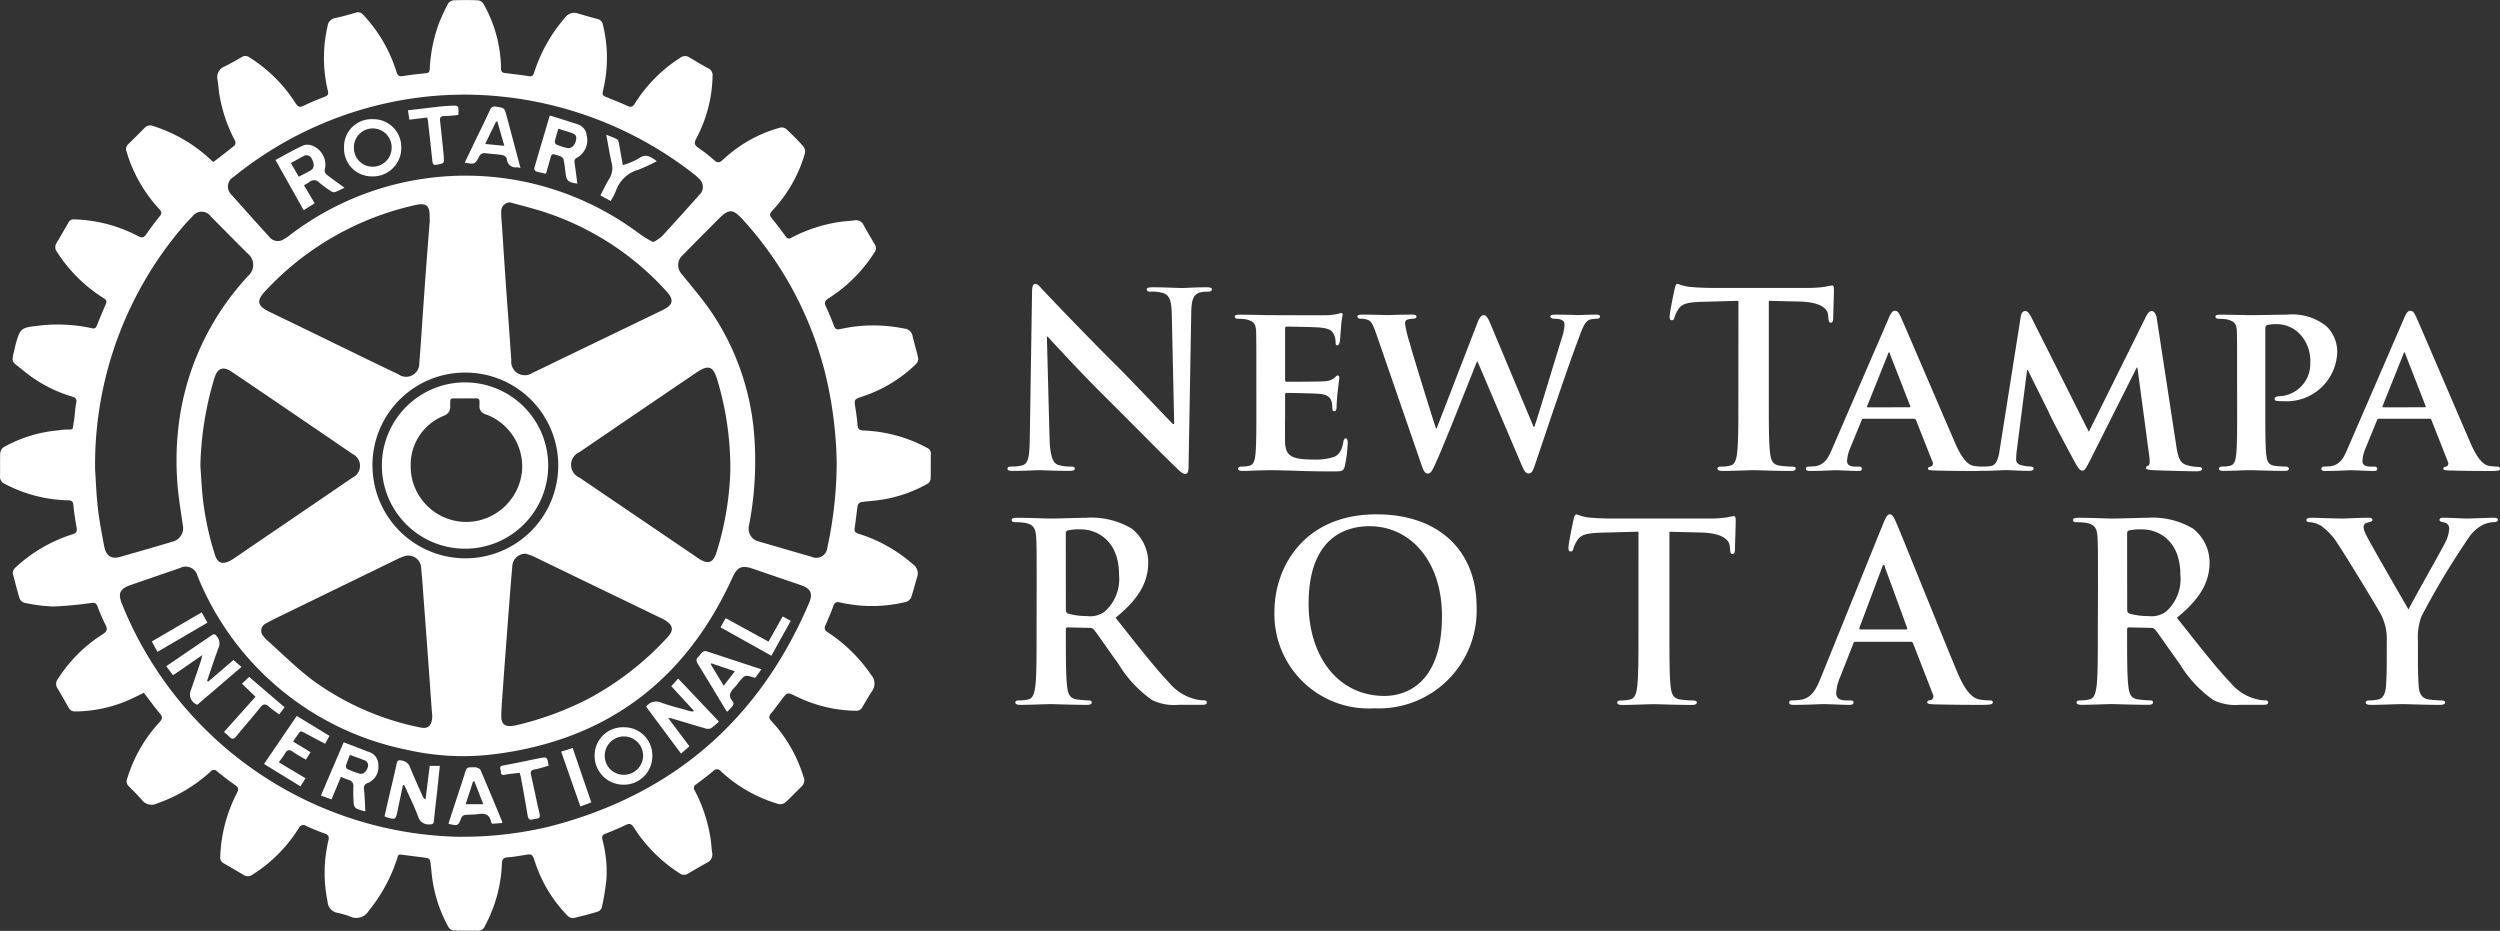 <svg xmlns="http://www.w3.org/2000/svg" xmlns:xlink="http://www.w3.org/1999/xlink" width="208.579" height="77.662" viewBox="0 0 208.579 77.662">
  <rect x="0" y="0" width="208.579" height="77.662" fill="#333333" stroke="none"/>
  <defs>
    <clipPath id="clip-path">
      <rect id="Rectangle_196" data-name="Rectangle 196" width="208.579" height="77.662" fill="#fff"/>
    </clipPath>
  </defs>
  <g id="Group_245" data-name="Group 245" transform="translate(0 0)">
    <g id="Group_244" data-name="Group 244" transform="translate(0 0)" clip-path="url(#clip-path)">
      <path id="Path_2566" data-name="Path 2566" d="M17.795,13.521c.609-.47,1.205-.917,1.78-1.391a.4.4,0,0,0,.039-.379,12.523,12.523,0,0,1-1.336-4.04c-.048-.343-.064-.69-.125-1.032a.96.96,0,0,1,.6-1.14c.494-.245.973-.524,1.452-.795a.534.534,0,0,1,.6.041,12.294,12.294,0,0,1,3.856,3.83c.191.292.336.373.666.211C25.9,8.544,26.5,8.3,27.1,8.069c.247-.1.321-.209.256-.486a11.751,11.751,0,0,1-.022-5.42.735.735,0,0,1,.6-.646q.881-.2,1.748-.46a.566.566,0,0,1,.642.2,12.184,12.184,0,0,1,2.749,4.726c.093.287.187.422.522.367.658-.108,1.324-.175,1.986-.247.216-.024.258-.142.271-.338a12.853,12.853,0,0,1,.761-3.8A16.657,16.657,0,0,1,37.387.3a.612.612,0,0,1,.441-.273c.68-.029,1.363-.029,2.045,0a.632.632,0,0,1,.448.27,11.053,11.053,0,0,1,1.411,4.325A8.652,8.652,0,0,1,41.8,5.73c0,.263.127.338.34.366.661.084,1.325.151,1.985.258.29.048.367-.072.446-.316a12.939,12.939,0,0,1,2.577-4.568.937.937,0,0,1,1.1-.338q.811.245,1.629.457a.575.575,0,0,1,.426.481,11.507,11.507,0,0,1,.041,5.341c-.115.539-.122.537.381.745.534.221,1.075.426,1.6.671.3.139.45.113.639-.185a12.2,12.2,0,0,1,3.77-3.808.651.651,0,0,1,.776-.05c.537.328,1.085.639,1.631.949a.608.608,0,0,1,.309.608,11.523,11.523,0,0,1-1.373,5.24c-.185.357-.127.53.177.743a13.586,13.586,0,0,1,1.337,1.046c.3.266.467.191.73-.046a11.342,11.342,0,0,1,4.759-2.673.624.624,0,0,1,.5.1c.508.47,1,.961,1.459,1.48a.729.729,0,0,1,.11.584,11.676,11.676,0,0,1-2.73,4.774c-.208.228-.225.378-.033.613.405.5.791,1.013,1.173,1.531a.3.3,0,0,0,.448.11A12.642,12.642,0,0,1,70.169,18.5c.367-.052.742-.065,1.111-.112a.681.681,0,0,1,.761.371c.3.551.627,1.09.944,1.634a.571.571,0,0,1-.029.67,12.432,12.432,0,0,1-3.849,3.84c-.3.2-.354.354-.2.671.254.532.47,1.083.685,1.634.1.252.225.309.5.249a12.786,12.786,0,0,1,5.353-.043.747.747,0,0,1,.688.6c.146.637.343,1.262.477,1.9a.608.608,0,0,1-.184.457,11.549,11.549,0,0,1-4.481,2.711c-.692.239-.687.232-.572.984.069.457.137.915.167,1.375.022.359.172.464.525.479a12.014,12.014,0,0,1,5.265,1.437.505.505,0,0,1,.331.5c-.015.7.005,1.409-.019,2.113a.544.544,0,0,1-.237.379,11.329,11.329,0,0,1-4.137,1.382c-.469.067-.946.088-1.415.161a.42.42,0,0,0-.29.252c-.1.633-.158,1.274-.256,1.907-.046.292.06.4.33.484a12.413,12.413,0,0,1,4.537,2.548.926.926,0,0,1,.34,1.078c-.175.563-.306,1.14-.5,1.694a.687.687,0,0,1-.421.362,11.889,11.889,0,0,1-5.5.046c-.321-.067-.457-.005-.567.3-.194.542-.419,1.076-.656,1.6-.125.278-.062.422.189.589A12.958,12.958,0,0,1,72.677,56.3a1.084,1.084,0,0,1,.076,1.365c-.292.436-.551.9-.815,1.351a.548.548,0,0,1-.539.282,11.584,11.584,0,0,1-5.01-1.217c-.7-.333-.7-.342-1.162.27-.3.39-.577.79-.893,1.162-.206.244-.2.4.024.642a11.955,11.955,0,0,1,2.685,4.675.694.694,0,0,1-.17.795c-.464.443-.9.918-1.377,1.346a.663.663,0,0,1-.543.11,11.957,11.957,0,0,1-4.816-2.738.387.387,0,0,0-.611-.026c-.476.391-.967.769-1.463,1.137a.318.318,0,0,0-.112.479A12.707,12.707,0,0,1,59.3,70.082c.05.343.06.692.112,1.034a.749.749,0,0,1-.414.853c-.541.3-1.071.608-1.6.922a.6.6,0,0,1-.711-.039,12.529,12.529,0,0,1-3.811-3.822c-.194-.3-.35-.357-.67-.2-.553.271-1.126.5-1.7.731-.252.1-.307.237-.244.5a10.344,10.344,0,0,1,.335,3.282,21.752,21.752,0,0,1-.388,2.388.587.587,0,0,1-.362.338c-.675.2-1.356.383-2.045.532a.614.614,0,0,1-.45-.2,11.55,11.55,0,0,1-2.714-4.479c-.242-.7-.235-.694-.96-.573-.443.074-.888.149-1.334.18-.366.024-.455.187-.47.536a11.87,11.87,0,0,1-1.418,5.192.61.61,0,0,1-.62.4c-.666-.024-1.334,0-2-.027a.578.578,0,0,1-.407-.259,11.6,11.6,0,0,1-1.367-4.1c-.067-.47-.091-.946-.161-1.416a.379.379,0,0,0-.233-.264c-.735-.112-1.476-.189-2.213-.29-.252-.036-.261.139-.311.3a13.45,13.45,0,0,1-2.374,4.38,1.209,1.209,0,0,1-1.533.5,6.32,6.32,0,0,0-1.07-.318,1,1,0,0,1-.836-.943,11.791,11.791,0,0,1,.064-5.08c.074-.309.038-.489-.3-.6a15.165,15.165,0,0,1-1.533-.623.418.418,0,0,0-.642.187,12.176,12.176,0,0,1-3.83,3.852.656.656,0,0,1-.774.039c-.548-.335-1.106-.652-1.662-.973a.538.538,0,0,1-.278-.543,12.449,12.449,0,0,1,1.394-5.319c.153-.3.13-.464-.149-.658-.517-.359-1.016-.745-1.506-1.142a.351.351,0,0,0-.553.021,12.881,12.881,0,0,1-4.441,2.646,1.028,1.028,0,0,1-1.282-.28c-.345-.4-.716-.774-1.092-1.143a.573.573,0,0,1-.13-.659A12.114,12.114,0,0,1,13.3,60.262c.24-.263.3-.434.045-.73C12.883,58.985,12.464,58.4,12,57.8c-.249.122-.484.242-.724.355A11.386,11.386,0,0,1,6.3,59.356a.567.567,0,0,1-.565-.3q-.461-.824-.943-1.636a.656.656,0,0,1,.038-.773,12.1,12.1,0,0,1,3.739-3.732c.366-.233.421-.421.232-.79-.256-.5-.472-1.028-.676-1.554-.1-.254-.223-.3-.486-.268A31.17,31.17,0,0,1,4.43,50.6a13.923,13.923,0,0,1-2.4-.309.606.606,0,0,1-.391-.35c-.208-.659-.366-1.334-.548-2-.093-.34.127-.525.338-.718A12.4,12.4,0,0,1,6.05,44.578c.318-.1.4-.239.342-.549-.108-.63-.211-1.265-.271-1.9-.027-.307-.148-.378-.431-.386A11.807,11.807,0,0,1,.407,40.373.645.645,0,0,1,0,39.711c.021-.642-.012-1.288.022-1.93a.669.669,0,0,1,.288-.474,11.365,11.365,0,0,1,4.527-1.4c.192-.019.383-.06.575-.064.81-.019.616.074.757-.723.088-.491.086-1,.187-1.488.07-.333-.029-.45-.333-.543A11.486,11.486,0,0,1,2,30.96C.829,29.987.941,30.4,1.283,28.818c.01-.05.026-.1.039-.149.357-1.258.453-1.329,1.768-1.48a13.246,13.246,0,0,1,4.594.2c.24.057.326-.048.4-.235.242-.594.479-1.191.745-1.777.11-.246.041-.357-.17-.493a12.481,12.481,0,0,1-3.892-3.847.649.649,0,0,1-.048-.771c.34-.56.668-1.128.994-1.7a.5.5,0,0,1,.5-.264,12.214,12.214,0,0,1,5.315,1.4c.3.158.467.139.661-.139q.551-.791,1.155-1.545c.172-.216.149-.35-.033-.551a12.078,12.078,0,0,1-2.75-4.809.553.553,0,0,1,.134-.625c.46-.448.918-.9,1.367-1.361a.629.629,0,0,1,.724-.155,12.5,12.5,0,0,1,4.7,2.721c.086.076.17.155.3.273m20.715,56.3a30.937,30.937,0,0,0,7.341-.852c10.3-2.654,17.5-8.9,21.669-18.672.326-.764.117-1.191-.661-1.456l-4.081-1.394c-.877-.3-1.264-.115-1.645.718C57.255,56.678,50.742,61.677,41.421,62.9a21.022,21.022,0,0,1-7.471-.343,23.95,23.95,0,0,1-17.47-14.5,1.017,1.017,0,0,0-1.47-.664Q12.953,48.1,10.9,48.81c-.9.307-1.08.694-.723,1.581A31.018,31.018,0,0,0,38.509,69.82m31.3-31.144a34.061,34.061,0,0,0-.6-5.873,29.646,29.646,0,0,0-7.221-14.466c-.852-.936-1.169-.941-2.057-.048-.989.992-1.979,1.985-2.961,2.987a1.1,1.1,0,0,0-.1,1.583c.9,1.109,1.832,2.194,2.618,3.379a21.23,21.23,0,0,1,3.466,10.52,28.234,28.234,0,0,1-.457,7.059,1.1,1.1,0,0,0,.853,1.372q2.179.636,4.361,1.265a.929.929,0,0,0,1.317-.771,33.9,33.9,0,0,0,.779-7.008m-61.876.433c.058.869.1,2.077.233,3.276.122,1.082.333,2.153.536,3.224.141.749.6,1.058,1.26.87q2.258-.639,4.508-1.308a1.158,1.158,0,0,0,.79-1.327c-.184-1.294-.409-2.589-.482-3.892A24.189,24.189,0,0,1,15.134,34,22.174,22.174,0,0,1,20.71,23.015a1.212,1.212,0,0,0-.024-1.844c-1.035-1.02-2.052-2.06-3.078-3.09a.948.948,0,0,0-1.564-.012c-.355.354-.69.728-1.011,1.112a30.587,30.587,0,0,0-7.1,19.927M54.5,20.2a3.9,3.9,0,0,0,.724-.482c1.056-1.145,2.093-2.306,3.128-3.468a.887.887,0,0,0-.005-1.312,3.275,3.275,0,0,0-.486-.438A31.253,31.253,0,0,0,41.857,8.057a29.983,29.983,0,0,0-7.684.189A30.713,30.713,0,0,0,21.56,13.221c-.712.484-1.406,1-2.074,1.542A.919.919,0,0,0,19.3,16.23q1.573,1.777,3.169,3.533a.9.9,0,0,0,1.219.189,4.624,4.624,0,0,0,.572-.393,24.132,24.132,0,0,1,21.692-3.832A24.249,24.249,0,0,1,53.48,19.6a9.932,9.932,0,0,0,1.025.6m6.429,19.007a25.524,25.524,0,0,0-1.08-7.482c-.331-1.174-.736-1.331-1.751-.642q-4.883,3.312-9.756,6.637a1.155,1.155,0,0,0,.01,2.129c.944.646,1.892,1.286,2.84,1.93q3.523,2.395,7.049,4.79c.836.565,1.27.407,1.557-.553a25.342,25.342,0,0,0,1.131-6.809M36.065,59.739c-.026-.309-.052-.6-.072-.9-.088-1.217-.172-2.434-.261-3.652q-.175-2.418-.359-4.838c-.076-1-.139-2-.239-3a1.064,1.064,0,0,0-1.459-.92,3.165,3.165,0,0,0-.427.17q-4.764,2.318-9.525,4.637c-.508.249-1.025.484-1.511.767a.664.664,0,0,0-.208,1.1,1.579,1.579,0,0,0,.225.264c1.236,1.1,2.416,2.28,3.724,3.288a22.83,22.83,0,0,0,9.12,4.041c.579.129.874-.088.972-.675.015-.1.014-.2.021-.294m7.858-13.521a1.076,1.076,0,0,0-1.178.98c-.173,1.957-.314,3.916-.464,5.875q-.191,2.516-.371,5.034c-.039.563-.089,1.128-.088,1.693,0,.611.324.86.924.774.115-.015.23-.033.342-.058a26.272,26.272,0,0,0,5.882-2.146,24.693,24.693,0,0,0,6.716-5.185c.558-.6.477-1.021-.235-1.447-.057-.033-.112-.067-.168-.094Q49.89,49.029,44.5,46.42a4.434,4.434,0,0,0-.573-.2m-8.065-27.9-.015,0v-.309c0-.86-.307-1.1-1.162-.91a24.237,24.237,0,0,0-12.555,7.186c-.757.8-.663,1.238.331,1.719q2.967,1.432,5.928,2.877c1.619.785,3.233,1.578,4.857,2.35a1.1,1.1,0,0,0,1.736-.924c.125-1.511.216-3.023.323-4.536.081-1.14.16-2.28.246-3.42.1-1.344.208-2.688.312-4.033M16.718,38.861c.05.718.091,1.435.148,2.151a24.275,24.275,0,0,0,1.064,5.269c.215.688.6.838,1.234.518a2.628,2.628,0,0,0,.3-.172q4.973-3.384,9.942-6.776a1.092,1.092,0,0,0,0-1.978q-5.029-3.443-10.074-6.857c-.718-.486-1.193-.307-1.444.532a27.268,27.268,0,0,0-1.171,7.312m25.86-21.975a.741.741,0,0,0-.757.795c-.01.409.038.821.065,1.229.108,1.653.215,3.307.33,4.958.144,2.062.306,4.122.443,6.184a1.132,1.132,0,0,0,1.758,1.063c.79-.369,1.573-.759,2.359-1.138q4.249-2.05,8.5-4.1c.9-.434.984-.869.316-1.588A23.615,23.615,0,0,0,45.129,17.6c-.843-.259-1.7-.474-2.551-.709m-11.5,21.97A7.749,7.749,0,1,0,38.8,31.084a7.726,7.726,0,0,0-7.726,7.772" transform="translate(0 0)" fill="#fff"/>
      <path id="Path_2567" data-name="Path 2567" d="M20.227,39.02c-.148.7-.3,1.4-.443,2.1-.167.81-.177.819-.987.56a.728.728,0,0,1-.11-.058c.115-.506.233-1.025.355-1.545.22-.948.45-1.894.658-2.845.057-.259.141-.319.415-.263a.866.866,0,0,1,.712.587c.318.8.68,1.579,1.027,2.366a.63.63,0,0,0,.252.307c.117-.93.233-1.861.352-2.81H23.3c-.072.687-.139,1.358-.213,2.028-.093.855-.2,1.706-.28,2.561-.026.266-.149.3-.379.29a.887.887,0,0,1-.925-.613c-.287-.783-.658-1.533-1-2.3-.055-.127-.12-.249-.18-.373l-.1.007" transform="translate(13.395 26.481)" fill="#fff"/>
      <path id="Path_2568" data-name="Path 2568" d="M11.093,32.56,8.645,34.242l-.567-.754,2.8-1.906c.328-.223.664-.439.985-.675.192-.141.3-.094.436.088a.9.9,0,0,1,.146.956c-.345.906-.639,1.834-.955,2.752.029.026.057.05.086.074l2.112-1.806c.221.192.429.371.668.575l-3.683,3.159a.912.912,0,0,1-.53-1.241q.415-1.2.821-2.4c.043-.127.067-.259.127-.5" transform="translate(5.79 22.095)" fill="#fff"/>
      <path id="Path_2569" data-name="Path 2569" d="M33.236,36.257l1.775,2.373c-.228.2-.438.381-.7.606L31.4,35.323a1.034,1.034,0,0,1,1.2-.361c.791.294,1.619.491,2.431.726a.6.6,0,0,0,.379,0L33.5,33.616c.184-.2.361-.4.575-.64l3.4,3.59a5.562,5.562,0,0,1-.664.558.653.653,0,0,1-.458.015c-.937-.268-1.868-.553-2.8-.829-.069-.021-.141-.024-.312-.053" transform="translate(22.506 23.636)" fill="#fff"/>
      <path id="Path_2570" data-name="Path 2570" d="M17.5,36.075c.7.271,1.363.522,2.019.779a1.126,1.126,0,0,1,.865,1.174,1.419,1.419,0,0,1-.852,1.432.452.452,0,0,0-.342.56c.064.582.074,1.171.108,1.816a4.006,4.006,0,0,1-.709-.22.519.519,0,0,1-.252-.349A12.628,12.628,0,0,1,18.3,39.8a.517.517,0,0,0-.41-.594c-.194-.06-.379-.149-.623-.247-.263.621-.518,1.229-.793,1.878l-.879-.318c.637-1.5,1.258-2.953,1.9-4.448m.513,1.052c-.127.345-.246.627-.33.92a.3.3,0,0,0,.118.264,7.789,7.789,0,0,0,1,.381c.3.088.579-.134.7-.51a.461.461,0,0,0-.331-.628c-.369-.144-.742-.273-1.162-.427" transform="translate(11.181 25.857)" fill="#fff"/>
      <path id="Path_2571" data-name="Path 2571" d="M31.323,35.345a2.344,2.344,0,0,1,2.39,2.428,2.372,2.372,0,0,1-2.386,2.362A2.4,2.4,0,0,1,28.9,37.712a2.347,2.347,0,0,1,2.428-2.367m-.01,3.964A1.6,1.6,0,1,0,29.744,37.7a1.582,1.582,0,0,0,1.569,1.612" transform="translate(20.711 25.333)" fill="#fff"/>
      <path id="Path_2572" data-name="Path 2572" d="M39.265,33.161l-.5.694a.325.325,0,0,1-.1.009c-.776-.251-.776-.251-1.3.395a4.271,4.271,0,0,1-.342.419c-.386.367-.563.74-.124,1.2a.352.352,0,0,1-.026.324,4.791,4.791,0,0,1-.47.508c-.084-.125-.158-.223-.22-.328-.74-1.219-1.471-2.445-2.22-3.658-.141-.23-.18-.4.036-.6.122-.112.2-.268.33-.376a.389.389,0,0,1,.3-.1c1.525.491,3.044,1,4.637,1.521m-2.22.165-1.962-.666c-.017.027-.034.053-.05.079l1.083,1.787.929-1.2" transform="translate(24.264 22.675)" fill="#fff"/>
      <path id="Path_2573" data-name="Path 2573" d="M14.071,38.668l2.218,1.32-.417.682L12.831,38.8c.925-1.356,1.82-2.671,2.73-4.009l2.731,1.664c-.108.192-.221.4-.367.658-.527-.278-1.035-.539-1.537-.814-.621-.342-.47-.282-.833.184-.1.129-.18.273-.3.446l1.459.888-.391.621c-.376-.223-.743-.405-1.068-.646s-.51-.168-.692.155c-.132.233-.306.443-.5.718" transform="translate(9.197 24.94)" fill="#fff"/>
      <path id="Path_2574" data-name="Path 2574" d="M26.278,41.943l-.836.064a.443.443,0,0,1-.089-.144c-.108-.579-.455-.757-1.018-.67-.391.062-.795.038-1.19.084a.414.414,0,0,0-.278.227c-.264.688-.258.69-1.073.51.06-.194.117-.386.179-.577.414-1.267.84-2.532,1.24-3.8.079-.256.2-.361.457-.336a2.466,2.466,0,0,1,.421,0c.141.038.333.113.379.225.609,1.415,1.2,2.838,1.789,4.259a.637.637,0,0,1,.021.167M23.962,38.47l-.115.007c-.206.63-.41,1.258-.618,1.9H24.7c-.264-.678-.5-1.291-.74-1.9" transform="translate(15.622 26.721)" fill="#fff"/>
      <path id="Path_2575" data-name="Path 2575" d="M15.489,36.029c-.316-.239-.6-.421-.845-.644-.287-.259-.476-.259-.733.064-.639.805-1.329,1.571-1.974,2.371-.221.275-.388.326-.63.046a4.3,4.3,0,0,0-.422-.373l2.63-2.941c-.386-.373-.752-.724-1.128-1.085l.594-.572,2.958,2.534-.45.6" transform="translate(7.802 23.579)" fill="#fff"/>
      <path id="Path_2576" data-name="Path 2576" d="M25.933,38.09c-.439.057-.848.089-1.248.167-.237.046-.331-.048-.316-.246s-.242-.453.187-.53c1.006-.182,2.007-.4,3.01-.6.656-.136.675-.125.779.625-.383.1-.767.237-1.164.306-.319.057-.357.2-.294.479.242,1.073.458,2.151.707,3.222.065.278-.014.385-.276.409a1.156,1.156,0,0,0-.264.048c-.3.1-.409-.033-.457-.321-.175-1.059-.367-2.117-.558-3.174a3.682,3.682,0,0,0-.106-.379" transform="translate(17.423 26.384)" fill="#fff"/>
      <path id="Path_2577" data-name="Path 2577" d="M40.2,29.957l.678.371-1.622,2.908-4.24-2.367.431-.767,3.573,1.959c.4-.711.779-1.389,1.181-2.1" transform="translate(25.098 21.472)" fill="#fff"/>
      <path id="Path_2578" data-name="Path 2578" d="M11.539,29.757c.17.311.311.567.476.865-1.392.814-2.757,1.614-4.167,2.436-.158-.294-.3-.56-.47-.87,1.387-.81,2.752-1.609,4.161-2.431" transform="translate(5.288 21.329)" fill="#fff"/>
      <path id="Path_2579" data-name="Path 2579" d="M27.269,36.653l.965-.3,1.552,4.537-.913.335-1.6-4.574" transform="translate(19.546 26.057)" fill="#fff"/>
      <path id="Path_2580" data-name="Path 2580" d="M13.388,8.31c.817-.436,1.581-.888,2.386-1.241a1.192,1.192,0,0,1,.872.136,1.7,1.7,0,0,1,.843,1.961.458.458,0,0,0,.163.361c.464.364.948.7,1.49,1.1a8.413,8.413,0,0,1-.8.366A.451.451,0,0,1,18,10.9a8.714,8.714,0,0,1-.961-.707.577.577,0,0,0-.821-.043c-.134.094-.282.17-.452.27l.893,1.5-.92.579c-.779-1.389-1.543-2.749-2.354-4.191m1.945,1.4c.373-.2.707-.354,1.023-.546.278-.168.294-.544.07-.932a.48.48,0,0,0-.736-.218c-.326.17-.647.355-1.015.556.223.386.426.736.658,1.14" transform="translate(9.596 5.037)" fill="#fff"/>
      <path id="Path_2581" data-name="Path 2581" d="M27.263,5.612c.853.271,1.65.512,2.438.779a1.059,1.059,0,0,1,.633.86,1.661,1.661,0,0,1-.819,1.892c-.213.11-.211.244-.184.436.084.567.155,1.137.23,1.717-.776-.1-.917-.242-.991-.932-.038-.357-.088-.714-.155-1.064a.448.448,0,0,0-.192-.246,1.235,1.235,0,0,0-.324-.117c-.481-.151-.481-.149-.613.33-.11.393-.221.785-.34,1.207-.3-.067-.577-.113-.841-.2a.288.288,0,0,1-.141-.249c.417-1.451.848-2.9,1.3-4.416m.709,1.106c-.11.393-.216.73-.292,1.073a.289.289,0,0,0,.129.249,5.875,5.875,0,0,0,.906.294c.3.069.6-.182.709-.561.076-.263.088-.532-.216-.649-.388-.151-.791-.261-1.236-.405" transform="translate(18.609 4.022)" fill="#fff"/>
      <path id="Path_2582" data-name="Path 2582" d="M19.071,10.565a2.31,2.31,0,0,1-2.35-2.405,2.288,2.288,0,0,1,2.385-2.367,2.325,2.325,0,0,1,2.388,2.337,2.367,2.367,0,0,1-2.422,2.436M17.545,8.134A1.557,1.557,0,0,0,19.09,9.758a1.585,1.585,0,0,0,1.6-1.615,1.574,1.574,0,1,0-3.149-.009" transform="translate(11.985 4.151)" fill="#fff"/>
      <path id="Path_2583" data-name="Path 2583" d="M27.236,10.308a1.451,1.451,0,0,0-.287-.062.726.726,0,0,1-.85-.712.508.508,0,0,0-.355-.3c-.467-.081-.943-.1-1.415-.158a.485.485,0,0,0-.553.294c-.326.63-.388.644-1.191.489.208-.434.409-.858.613-1.281.5-1.042,1.013-2.077,1.5-3.125a.416.416,0,0,1,.515-.264c.692.1.688.1.872.788.376,1.423.757,2.845,1.152,4.331M25.888,8.454l-.582-2.026-.115.015c-.29.6-.582,1.205-.9,1.858.543.053,1.016.1,1.595.153" transform="translate(16.189 3.711)" fill="#fff"/>
      <path id="Path_2584" data-name="Path 2584" d="M21.434,6.127c-.5.06-.975.117-1.49.18-.038-.251-.074-.484-.118-.785.9-.106,1.761-.215,2.623-.309q.536-.059,1.075-.077c.491-.017.522.019.524.508,0,.076-.01.153-.019.27-.383.033-.762.089-1.142.088-.306,0-.417.1-.381.405.1.853.182,1.708.271,2.563.015.139.031.28.039.421.034.58.029.555-.56.671-.35.069-.376-.086-.4-.359-.112-1.109-.24-2.218-.366-3.325-.009-.074-.031-.146-.055-.251" transform="translate(14.21 3.679)" fill="#fff"/>
      <path id="Path_2585" data-name="Path 2585" d="M29.668,6.549c.349.141.637.239.9.376.077.039.12.184.141.287.115.6.22,1.207.338,1.868.142-.045.261-.07.369-.117a5.606,5.606,0,0,0,1.011-.47c.568-.4.968-.093,1.454.261a14.59,14.59,0,0,1-1.526.707,2.8,2.8,0,0,0-1.906,1.827,5.471,5.471,0,0,1-.421.785l-.852-.462c.252-.481.46-.951.733-1.38a1.67,1.67,0,0,0,.2-1.353c-.168-.743-.288-1.5-.443-2.328" transform="translate(20.917 4.694)" fill="#fff"/>
      <path id="Path_2586" data-name="Path 2586" d="M25.469,32.459a6.938,6.938,0,1,1,6.956-6.831,6.934,6.934,0,0,1-6.956,6.831m.01-12.541c-.192,0-.386,0-.579,0-.718.005-.642-.072-.651.637a.762.762,0,0,1-.515.807A4.4,4.4,0,0,0,20.952,25.5a4.644,4.644,0,0,0,5.353,4.671,4.712,4.712,0,0,0,3.931-4.132,4.632,4.632,0,0,0-3.018-4.79.675.675,0,0,1-.522-.757c0-.089-.007-.18,0-.27.014-.237-.1-.316-.328-.306-.3.014-.592,0-.888,0" transform="translate(13.311 13.32)" fill="#fff"/>
      <path id="Path_2587" data-name="Path 2587" d="M52.469,26.648c.041,1.581.3,2.108.711,2.251a3.255,3.255,0,0,0,1.054.142c.223,0,.345.039.345.16,0,.163-.184.2-.467.2-1.318,0-2.129-.06-2.515-.06-.182,0-1.135.06-2.189.06-.264,0-.446-.019-.446-.2,0-.12.122-.16.324-.16a3.615,3.615,0,0,0,.912-.1c.527-.163.609-.75.628-2.515l.184-11.942c0-.405.06-.688.263-.688.223,0,.407.263.75.628.244.263,3.325,3.507,6.285,6.448,1.38,1.379,4.117,4.3,4.462,4.622h.1l-.2-9.1c-.021-1.236-.2-1.621-.69-1.823a3.3,3.3,0,0,0-1.075-.122c-.244,0-.324-.062-.324-.184,0-.161.223-.182.527-.182,1.056,0,2.028.062,2.453.062.223,0,.994-.062,1.988-.062.263,0,.467.021.467.182,0,.122-.124.184-.366.184a2.245,2.245,0,0,0-.609.06c-.567.163-.73.589-.749,1.724l-.223,12.793c0,.448-.082.628-.264.628-.223,0-.465-.223-.688-.446-1.277-1.215-3.873-3.873-5.983-5.959-2.21-2.191-4.46-4.665-4.824-5.051h-.062Z" transform="translate(35.095 9.886)" fill="#fff"/>
      <path id="Path_2588" data-name="Path 2588" d="M61.808,20.34c0-2.615,0-3.1-.021-3.65-.041-.589-.2-.769-.769-.932a3.375,3.375,0,0,0-.711-.06c-.182,0-.3-.062-.3-.184s.142-.161.405-.161c.934,0,2.069.039,2.575.039.568,0,4.522.021,4.867,0,.324-.021.608-.081.75-.1a2.061,2.061,0,0,1,.283-.082c.1,0,.122.082.122.161a7.8,7.8,0,0,0-.143,1.116c-.021.182-.06.934-.1,1.135-.021.082-.06.285-.2.285-.122,0-.142-.082-.142-.223a1.619,1.619,0,0,0-.122-.628c-.141-.306-.283-.548-1.176-.628-.3-.041-2.433-.081-2.8-.081-.081,0-.12.06-.12.161v4.258c0,.1.019.182.12.182.407,0,2.718,0,3.123-.039a1.4,1.4,0,0,0,.852-.264c.142-.122.2-.223.285-.223a.164.164,0,0,1,.141.182c0,.1-.039.386-.141,1.258-.041.345-.082,1.034-.082,1.155,0,.142-.019.385-.182.385-.122,0-.161-.06-.161-.141-.021-.182-.021-.405-.062-.628-.1-.345-.324-.609-.992-.67-.324-.041-2.354-.082-2.8-.082-.082,0-.1.082-.1.184v1.379c0,.587-.021,2.048,0,2.555.039,1.176.587,1.44,2.412,1.44a4.813,4.813,0,0,0,1.682-.223c.446-.2.649-.568.771-1.277.041-.184.081-.264.2-.264.142,0,.161.223.161.407a11.66,11.66,0,0,1-.242,1.9c-.122.446-.283.446-.953.446-1.339,0-2.414-.021-3.284-.06-.872-.021-1.542-.041-2.069-.041-.2,0-.589.021-1.013.021-.426.021-.874.039-1.238.039-.223,0-.345-.06-.345-.182,0-.081.06-.18.285-.18a2.583,2.583,0,0,0,.628-.064c.364-.079.465-.405.527-.912.081-.73.081-2.089.081-3.67Z" transform="translate(43.01 10.902)" fill="#fff"/>
      <path id="Path_2589" data-name="Path 2589" d="M67.569,16.975c-.223-.628-.366-1.035-.628-1.2a1.453,1.453,0,0,0-.69-.141c-.182,0-.283-.062-.283-.184s.141-.161.405-.161c.912,0,1.906.039,2.069.039s1.034-.039,2.067-.039c.264,0,.386.039.386.161s-.142.184-.324.184a1.139,1.139,0,0,0-.446.081c-.161.06-.182.161-.182.345a9.878,9.878,0,0,0,.385,1.581c.3,1.135,1.926,6.345,2.191,7.137h.06l3.406-8.821c.182-.486.366-.628.527-.628.2,0,.366.263.589.812l3.567,8.515h.062c.345-.994,1.7-5.535,2.331-7.544a3.675,3.675,0,0,0,.182-.992c0-.283-.161-.486-.87-.486-.163,0-.306-.082-.306-.184,0-.122.142-.161.426-.161.932,0,1.744.039,1.906.039.124,0,.893-.039,1.482-.039.2,0,.324.039.324.142,0,.12-.082.2-.244.2a2.28,2.28,0,0,0-.628.081c-.426.161-.63.81-.994,1.8-.831,2.17-2.656,7.645-3.528,10.22-.2.608-.3.81-.568.81-.242,0-.364-.2-.628-.831l-3.629-8.515h-.041c-.3.73-2.7,6.853-3.425,8.435-.324.709-.426.912-.69.912-.223,0-.324-.182-.486-.628Z" transform="translate(47.284 10.961)" fill="#fff"/>
      <path id="Path_2590" data-name="Path 2590" d="M86.879,15.213l-3.022.081c-1.176.039-1.664.142-1.966.589a2.349,2.349,0,0,0-.345.709c-.041.161-.1.242-.223.242-.143,0-.182-.1-.182-.323,0-.326.385-2.17.426-2.333.06-.263.122-.385.242-.385a4.683,4.683,0,0,0,.872.242c.587.064,1.358.1,2.028.1h8.029a9.562,9.562,0,0,0,1.4-.1,4.867,4.867,0,0,1,.548-.1c.141,0,.161.12.161.426,0,.426-.06,1.823-.06,2.352-.021.2-.062.323-.182.323-.163,0-.2-.1-.223-.405l-.021-.223c-.041-.525-.589-1.094-2.393-1.135l-2.555-.06v8.313c0,1.866,0,3.466.1,4.338.062.568.184,1.015.791,1.1a8.745,8.745,0,0,0,1.033.082c.223,0,.324.06.324.16,0,.142-.163.2-.385.2-1.339,0-2.616-.062-3.185-.062-.465,0-1.743.062-2.555.062-.263,0-.405-.062-.405-.2,0-.1.081-.16.324-.16a3.358,3.358,0,0,0,.73-.082c.405-.081.527-.527.589-1.116.1-.852.1-2.452.1-4.318Z" transform="translate(58.161 9.886)" fill="#fff"/>
      <path id="Path_2591" data-name="Path 2591" d="M92.572,24.107c-.1,0-.122.019-.161.122l-.955,2.33a3.127,3.127,0,0,0-.263,1.056c0,.3.161.488.709.488h.263c.223,0,.264.081.264.18,0,.142-.1.184-.283.184-.589,0-1.42-.06-1.986-.06-.184,0-1.137.06-2.069.06-.223,0-.324-.041-.324-.184,0-.1.06-.18.2-.18.161,0,.366-.022.527-.022.81-.12,1.116-.647,1.48-1.521l4.663-10.764c.2-.488.345-.69.529-.69.263,0,.343.161.527.548.426.953,3.406,7.928,4.541,10.543.69,1.562,1.2,1.785,1.521,1.846a4.443,4.443,0,0,0,.67.062c.161,0,.244.06.244.18,0,.142-.1.184-.773.184-.627,0-1.925,0-3.425-.041-.324-.019-.527-.019-.527-.142,0-.1.039-.16.223-.18a.273.273,0,0,0,.161-.386l-1.379-3.487a.168.168,0,0,0-.182-.122Zm3.811-.953c.081,0,.1-.039.081-.1l-1.682-4.318c-.021-.06-.041-.161-.081-.161-.062,0-.081.1-.1.161l-1.724,4.3c-.039.082,0,.122.062.122Z" transform="translate(62.91 10.826)" fill="#fff"/>
      <path id="Path_2592" data-name="Path 2592" d="M99.594,15.562c.041-.285.2-.446.345-.446.182,0,.3.081.548.548l4.785,9.528,4.785-9.65c.143-.285.3-.426.467-.426.142,0,.343.182.405.548l1.622,10.6c.163,1.075.324,1.542.872,1.7a3.489,3.489,0,0,0,1.013.161c.163,0,.285.06.285.163,0,.141-.2.2-.467.2-.446,0-2.98-.06-3.689-.1-.426-.021-.527-.1-.527-.2,0-.079.081-.142.2-.182.1-.039.141-.244.081-.73l-.994-7.442h-.06l-3.834,7.626c-.405.809-.506.972-.709.972-.223,0-.426-.343-.709-.872-.426-.791-1.846-3.427-2.048-3.913-.142-.324-1.2-2.412-1.784-3.61h-.062l-.852,6.651a5.864,5.864,0,0,0-.06.812c0,.324.242.446.548.506a3.138,3.138,0,0,0,.628.082c.161,0,.283.081.283.161,0,.161-.161.2-.426.2-.75,0-1.561-.06-1.885-.06-.345,0-1.2.06-1.765.06-.182,0-.324-.041-.324-.2,0-.081.1-.161.285-.161a3.042,3.042,0,0,0,.546-.043c.488-.06.649-.749.731-1.317Z" transform="translate(69.004 10.834)" fill="#fff"/>
      <path id="Path_2593" data-name="Path 2593" d="M109.47,20.28c0-2.615,0-3.1-.021-3.65-.041-.589-.2-.769-.769-.932a3.375,3.375,0,0,0-.711-.06c-.182,0-.3-.062-.3-.184s.142-.161.405-.161c.934,0,2.069.039,2.575.039.73,0,2.149-.039,2.96-.039a4.555,4.555,0,0,1,3.325.972,2.99,2.99,0,0,1,.893,2.069,4.223,4.223,0,0,1-4.481,4.177,4.494,4.494,0,0,1-.527-.021.2.2,0,0,1-.223-.182c0-.141.2-.223.587-.223a2.7,2.7,0,0,0,2.393-2.8,3.2,3.2,0,0,0-1.054-2.553,2.681,2.681,0,0,0-1.785-.649,2.758,2.758,0,0,0-.769.081c-.1.039-.142.142-.142.324v6.831c0,1.581,0,2.941.081,3.691.062.486.163.812.69.891a6.78,6.78,0,0,0,.912.064c.2,0,.285.1.285.18,0,.122-.142.182-.324.182-1.2,0-2.455-.06-2.92-.06-.405,0-1.54.06-2.251.06-.223,0-.345-.06-.345-.182,0-.081.062-.18.285-.18a2.583,2.583,0,0,0,.628-.064c.364-.079.465-.405.527-.912.081-.73.081-2.089.081-3.67Z" transform="translate(77.173 10.961)" fill="#fff"/>
      <path id="Path_2594" data-name="Path 2594" d="M117.619,24.107c-.1,0-.122.019-.161.122l-.955,2.33a3.128,3.128,0,0,0-.263,1.056c0,.3.161.488.709.488h.263c.223,0,.264.081.264.18,0,.142-.1.184-.283.184-.589,0-1.42-.06-1.986-.06-.184,0-1.137.06-2.069.06-.223,0-.324-.041-.324-.184,0-.1.06-.18.2-.18.161,0,.366-.022.527-.022.81-.12,1.116-.647,1.48-1.521l4.663-10.764c.2-.488.345-.69.529-.69.263,0,.343.161.527.548.426.953,3.406,7.928,4.541,10.543.69,1.562,1.2,1.785,1.521,1.846a4.424,4.424,0,0,0,.67.062q.242,0,.242.18c0,.142-.1.184-.771.184-.627,0-1.924,0-3.425-.041-.324-.019-.527-.019-.527-.142,0-.1.039-.16.223-.18a.273.273,0,0,0,.161-.386L122,24.229a.168.168,0,0,0-.182-.122Zm3.811-.953c.081,0,.1-.039.081-.1l-1.682-4.318c-.021-.06-.041-.161-.081-.161-.062,0-.081.1-.1.161l-1.724,4.3c-.039.082,0,.122.06.122Z" transform="translate(80.863 10.826)" fill="#fff"/>
      <path id="Path_2595" data-name="Path 2595" d="M51.251,31.15c0-3.137,0-3.715-.043-4.376-.041-.7-.206-1.034-.888-1.178a4.392,4.392,0,0,0-.805-.062c-.227,0-.35-.039-.35-.184s.144-.187.453-.187c1.1,0,2.395.064,2.829.064.7,0,2.27-.064,2.91-.064a6.619,6.619,0,0,1,3.8.888,3.583,3.583,0,0,1,1.4,2.829c0,1.526-.64,2.931-2.725,4.623,1.837,2.313,3.262,4.149,4.479,5.428a4.111,4.111,0,0,0,2.313,1.4,3.111,3.111,0,0,0,.577.064c.167,0,.249.062.249.165,0,.165-.144.206-.393.206H63.1a4.213,4.213,0,0,1-2.209-.391,9.982,9.982,0,0,1-2.828-3.035c-.826-1.135-1.775-2.537-2.043-2.848a.43.43,0,0,0-.371-.144l-1.8-.041c-.1,0-.165.041-.165.165v.288c0,1.919,0,3.552.1,4.419.062.6.185,1.052.805,1.135A9.5,9.5,0,0,0,55.6,40.4c.165,0,.249.062.249.165,0,.144-.146.206-.414.206-1.2,0-2.725-.062-3.035-.062-.391,0-1.691.062-2.517.062-.27,0-.414-.062-.414-.206,0-.1.082-.165.331-.165a3.362,3.362,0,0,0,.742-.082c.414-.082.517-.537.6-1.135.1-.867.1-2.5.1-4.4Zm2.434,1.631c0,.227.041.311.185.373a5.464,5.464,0,0,0,1.569.206,2.058,2.058,0,0,0,1.466-.352,3.635,3.635,0,0,0,1.217-3.1c0-2.932-1.94-3.779-3.157-3.779a4.532,4.532,0,0,0-1.1.084c-.144.039-.185.122-.185.288Z" transform="translate(35.241 18.037)" fill="#fff"/>
      <path id="Path_2596" data-name="Path 2596" d="M61.935,33.087c0-3.53,2.333-8.091,8.526-8.091,5.14,0,8.34,2.994,8.34,7.72a8.159,8.159,0,0,1-8.546,8.462,7.862,7.862,0,0,1-8.32-8.091m13.976.393c0-4.623-2.663-7.494-6.048-7.494-2.374,0-5.078,1.32-5.078,6.46,0,4.294,2.373,7.7,6.337,7.7,1.446,0,4.79-.7,4.79-6.668" transform="translate(44.394 17.916)" fill="#fff"/>
      <path id="Path_2597" data-name="Path 2597" d="M82.065,26.442l-3.076.082c-1.2.041-1.693.146-2,.6a2.548,2.548,0,0,0-.352.723c-.041.167-.1.249-.227.249-.144,0-.185-.1-.185-.33,0-.331.393-2.21.434-2.374.062-.27.124-.393.247-.393a4.857,4.857,0,0,0,.888.249c.6.062,1.382.1,2.064.1h8.175a9.9,9.9,0,0,0,1.423-.1,5.213,5.213,0,0,1,.558-.1c.144,0,.165.124.165.434,0,.434-.062,1.858-.062,2.395-.021.206-.062.33-.185.33-.165,0-.208-.1-.227-.412l-.021-.227c-.041-.539-.6-1.114-2.436-1.157l-2.6-.062v8.464c0,1.9,0,3.53.1,4.417.062.579.185,1.032.805,1.114a8.376,8.376,0,0,0,1.052.082c.227,0,.33.062.33.167,0,.144-.165.206-.391.206-1.363,0-2.663-.062-3.241-.062-.474,0-1.775.062-2.6.062-.268,0-.412-.062-.412-.206,0-.1.082-.167.33-.167a3.279,3.279,0,0,0,.743-.082c.414-.082.537-.536.6-1.135.1-.867.1-2.5.1-4.4Z" transform="translate(54.635 17.916)" fill="#fff"/>
      <path id="Path_2598" data-name="Path 2598" d="M92.481,35.628c-.1,0-.144.041-.185.165l-1.114,2.829a3.97,3.97,0,0,0-.311,1.258c0,.371.185.639.826.639h.311c.247,0,.309.043.309.167,0,.165-.124.206-.35.206-.661,0-1.549-.062-2.189-.062-.227,0-1.363.062-2.436.062-.268,0-.391-.041-.391-.206,0-.124.082-.167.247-.167.185,0,.476-.021.64-.039.949-.125,1.343-.827,1.755-1.858l5.181-12.8c.247-.6.371-.827.577-.827.187,0,.311.187.517.661.5,1.137,3.8,9.393,5.119,12.531.785,1.858,1.384,2.146,1.816,2.249a4.537,4.537,0,0,0,.867.082c.165,0,.268.022.268.167,0,.165-.185.206-.949.206-.743,0-2.249,0-3.9-.041-.373-.021-.62-.021-.62-.165,0-.124.082-.167.29-.187a.335.335,0,0,0,.185-.474l-1.652-4.252a.2.2,0,0,0-.206-.144ZM96.693,34.6c.1,0,.124-.062.1-.124l-1.858-5.078c-.021-.082-.041-.187-.1-.187s-.1.1-.124.187l-1.9,5.056c-.021.084,0,.146.082.146Z" transform="translate(62.324 17.916)" fill="#fff"/>
      <path id="Path_2599" data-name="Path 2599" d="M102.827,31.15c0-3.137,0-3.715-.041-4.376-.041-.7-.206-1.034-.888-1.178a4.392,4.392,0,0,0-.805-.062c-.227,0-.35-.039-.35-.184s.144-.187.453-.187c1.1,0,2.395.064,2.829.064.7,0,2.271-.064,2.91-.064a6.619,6.619,0,0,1,3.8.888,3.583,3.583,0,0,1,1.4,2.829c0,1.526-.64,2.931-2.725,4.623,1.837,2.313,3.262,4.149,4.479,5.428a4.105,4.105,0,0,0,2.313,1.4,3.111,3.111,0,0,0,.577.064c.167,0,.249.062.249.165,0,.165-.144.206-.393.206h-1.961a4.213,4.213,0,0,1-2.21-.391,10,10,0,0,1-2.828-3.035c-.826-1.135-1.775-2.537-2.043-2.848a.43.43,0,0,0-.371-.144l-1.8-.041c-.1,0-.165.041-.165.165v.288c0,1.919,0,3.552.1,4.419.062.6.185,1.052.805,1.135a9.5,9.5,0,0,0,1.011.082c.165,0,.249.062.249.165,0,.144-.144.206-.414.206-1.2,0-2.725-.062-3.034-.062-.393,0-1.693.062-2.519.062-.27,0-.414-.062-.414-.206,0-.1.082-.165.331-.165a3.362,3.362,0,0,0,.742-.082c.414-.082.517-.537.6-1.135.1-.867.1-2.5.1-4.4Zm2.436,1.631c0,.227.041.311.185.373a5.464,5.464,0,0,0,1.569.206,2.061,2.061,0,0,0,1.466-.352,3.64,3.64,0,0,0,1.217-3.1c0-2.932-1.94-3.779-3.157-3.779a4.532,4.532,0,0,0-1.1.084c-.144.039-.185.122-.185.288Z" transform="translate(72.211 18.037)" fill="#fff"/>
      <path id="Path_2600" data-name="Path 2600" d="M118.793,35.423a4.389,4.389,0,0,0-.476-2.168c-.144-.33-2.91-4.872-3.633-5.945A5.06,5.06,0,0,0,113.26,25.8a2.121,2.121,0,0,0-.867-.268c-.165,0-.309-.039-.309-.184,0-.124.144-.187.391-.187.373,0,1.919.064,2.6.064.434,0,1.281-.064,2.21-.064.206,0,.309.064.309.187s-.144.144-.453.227a.373.373,0,0,0-.288.371,1.91,1.91,0,0,0,.247.7c.288.62,3.178,5.593,3.509,6.172.206-.5,2.807-5.037,3.1-5.676a2.713,2.713,0,0,0,.29-1.075.494.494,0,0,0-.434-.515c-.185-.041-.371-.084-.371-.206,0-.146.1-.187.35-.187.682,0,1.343.064,1.942.064.453,0,1.816-.064,2.208-.064.227,0,.371.041.371.165,0,.144-.165.206-.391.206a2.241,2.241,0,0,0-.908.249,3.058,3.058,0,0,0-1.114,1.011A65.739,65.739,0,0,0,121.7,33.36a4.944,4.944,0,0,0-.309,2.064v1.693c0,.331,0,1.2.062,2.064.041.6.227,1.054.846,1.137a8.7,8.7,0,0,0,1.032.081c.227,0,.33.064.33.167,0,.144-.165.206-.433.206-1.3,0-2.6-.062-3.159-.062-.515,0-1.816.062-2.58.062-.288,0-.453-.041-.453-.206,0-.1.1-.167.33-.167a3.342,3.342,0,0,0,.723-.081c.414-.082.6-.537.64-1.137.062-.865.062-1.732.062-2.064Z" transform="translate(80.34 18.037)" fill="#fff"/>
    </g>
  </g>
</svg>
